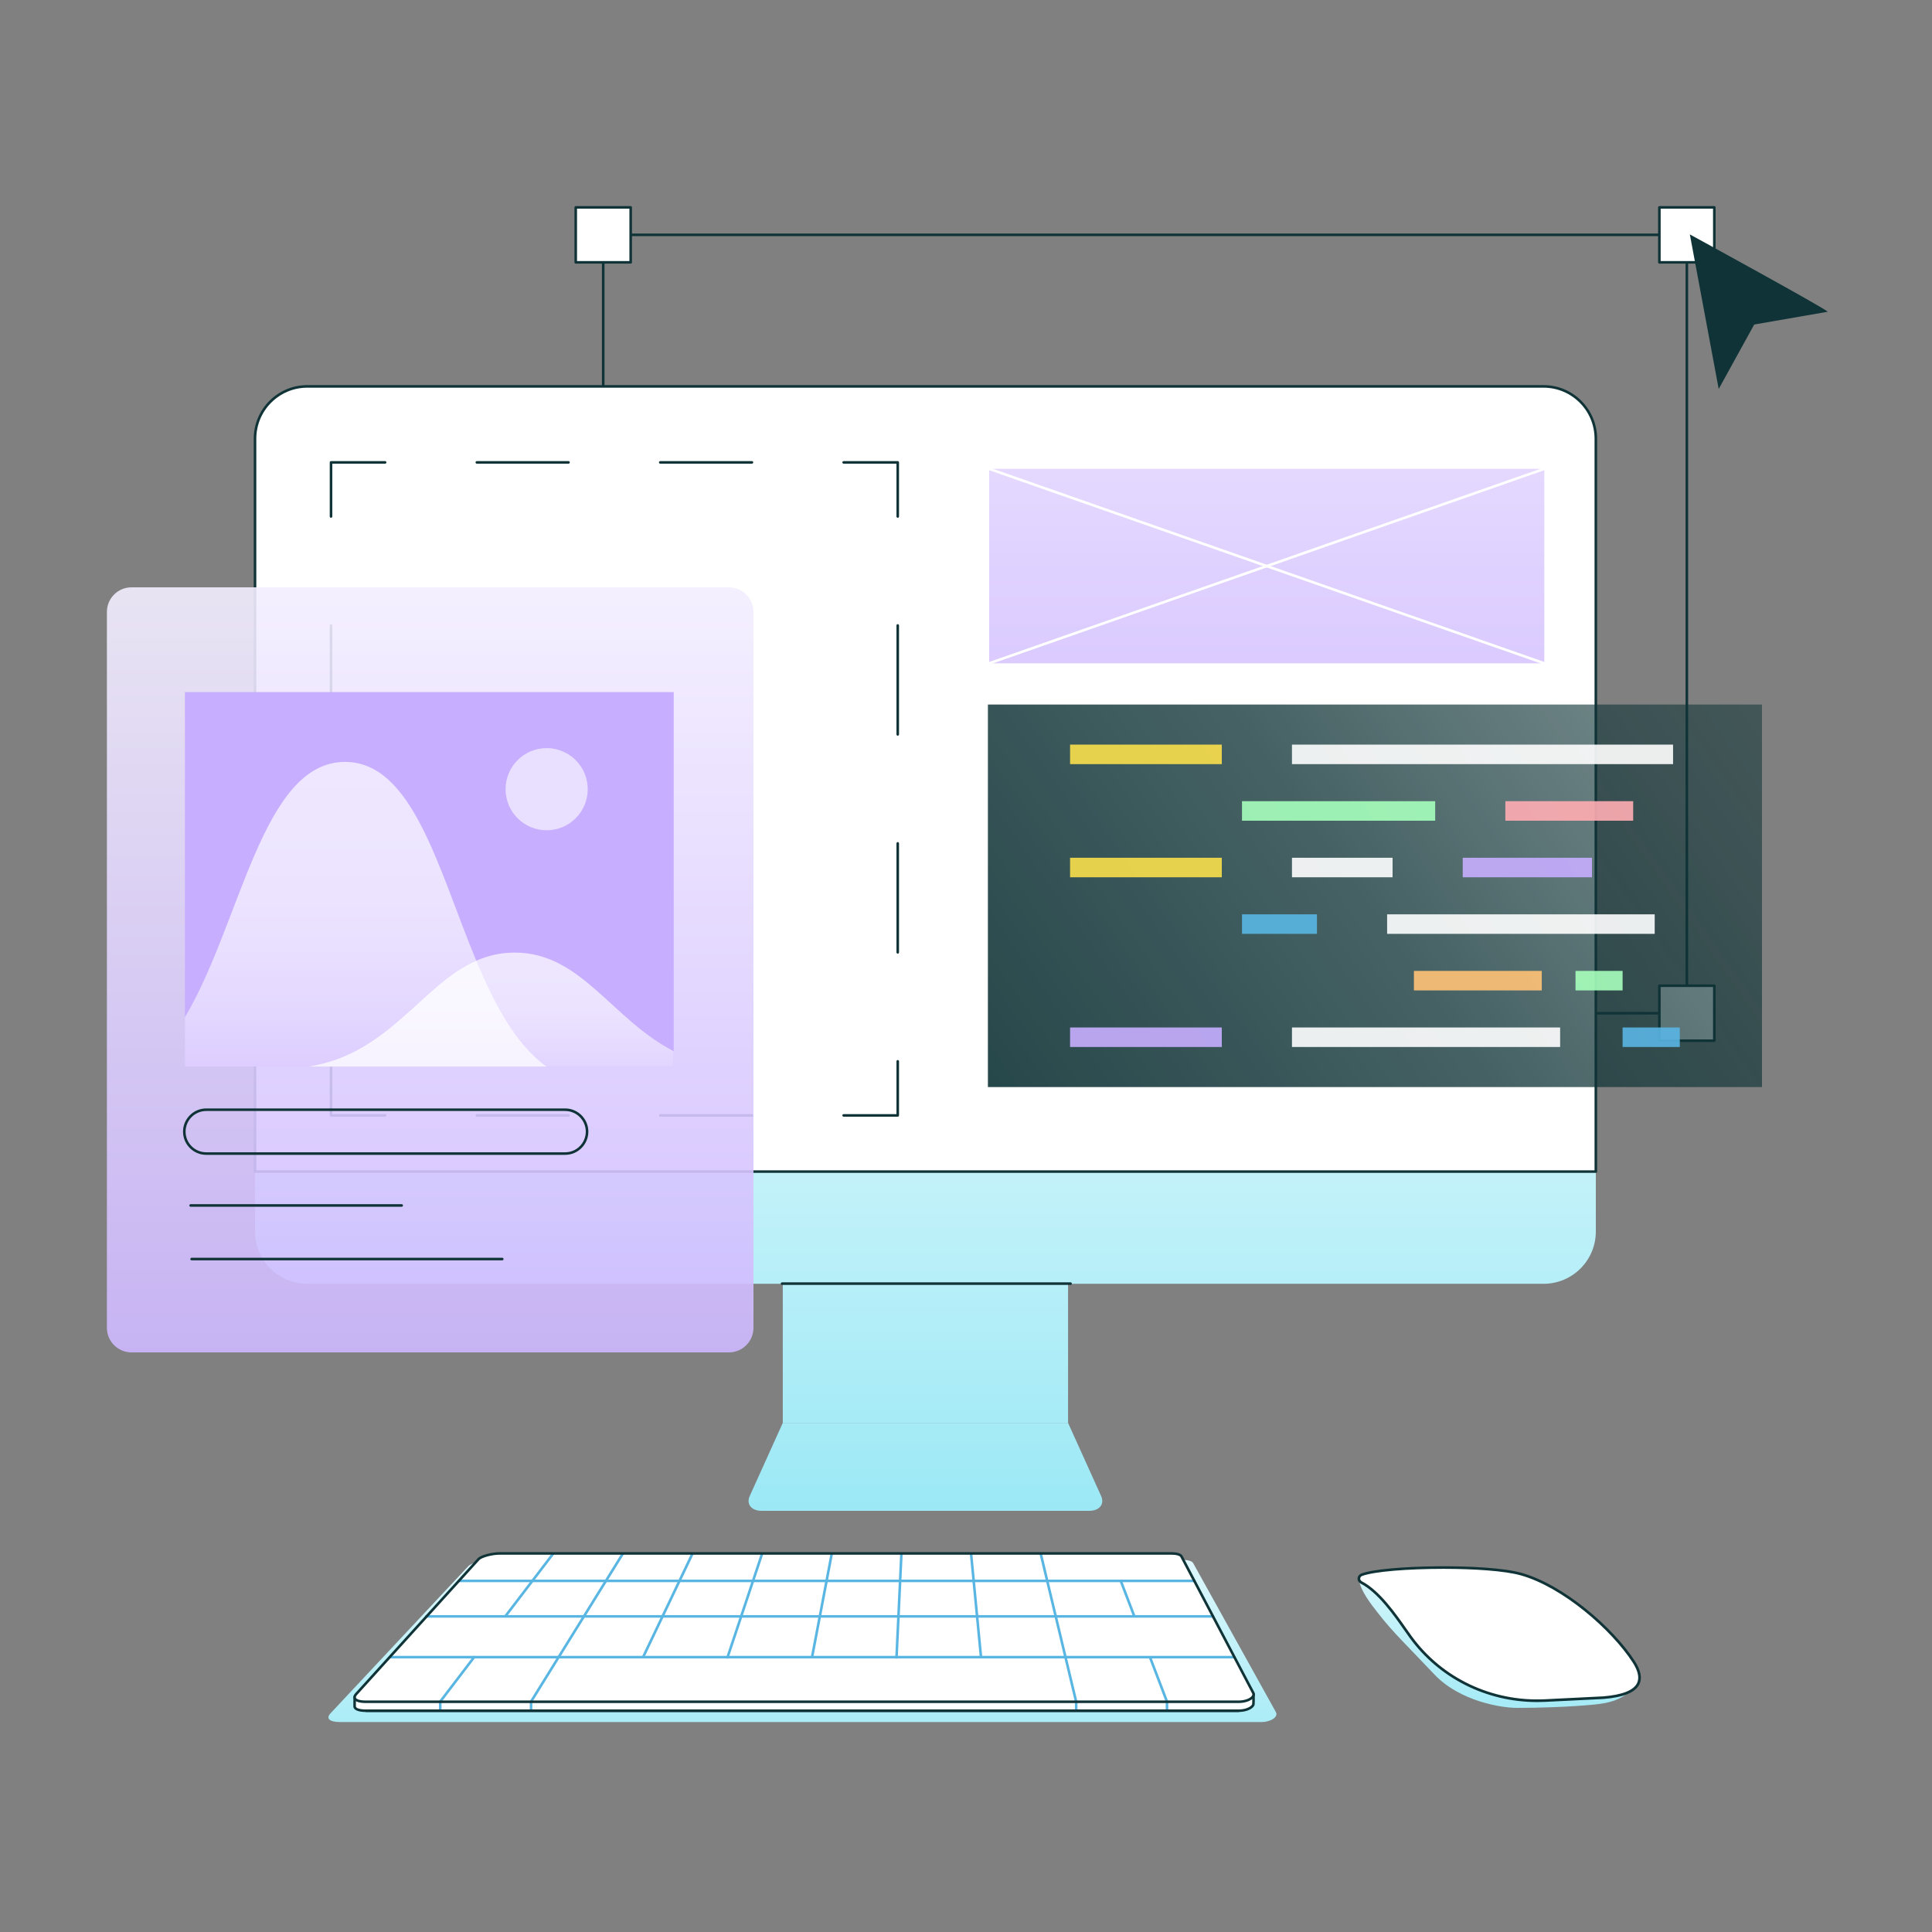 <svg width="400" height="400" viewBox="0 0 400 400" fill="none" xmlns="http://www.w3.org/2000/svg">
<rect x="0" y="0" width="400" height="400" fill="#808080" stroke="none"/>
<g clip-path="url(#clip0_136_6076)">
<path d="M349.246 210.044H124.89C124.819 210.044 124.751 210.016 124.701 209.966C124.651 209.916 124.623 209.848 124.623 209.777V48.623C124.623 48.552 124.651 48.484 124.701 48.434C124.751 48.385 124.819 48.356 124.89 48.356H349.246C349.317 48.356 349.384 48.385 349.434 48.434C349.484 48.484 349.512 48.552 349.512 48.623V209.777C349.512 209.848 349.484 209.916 349.434 209.966C349.384 210.016 349.317 210.044 349.246 210.044ZM125.156 209.511H348.979V48.889H125.156V209.511Z" fill="#0F3336"/>
<path d="M119.199 42.933H130.576V54.313H119.199V42.933Z" fill="white"/>
<path d="M130.577 54.579H119.2C119.129 54.579 119.062 54.551 119.012 54.501C118.962 54.451 118.934 54.383 118.934 54.313V42.933C118.934 42.862 118.962 42.795 119.012 42.745C119.062 42.695 119.129 42.667 119.2 42.667H130.577C130.648 42.667 130.716 42.695 130.766 42.745C130.816 42.795 130.844 42.862 130.844 42.933V54.312C130.844 54.383 130.816 54.451 130.766 54.501C130.716 54.551 130.648 54.579 130.577 54.579ZM119.467 54.046H130.311V43.2H119.467V54.046Z" fill="#0F3336"/>
<path d="M343.557 42.933H354.934V54.313H343.557V42.933Z" fill="white"/>
<path d="M354.933 54.579H343.556C343.485 54.579 343.417 54.551 343.367 54.501C343.317 54.451 343.289 54.383 343.289 54.313V42.933C343.289 42.862 343.317 42.795 343.367 42.745C343.417 42.695 343.485 42.667 343.556 42.667H354.933C355.003 42.667 355.071 42.695 355.121 42.745C355.171 42.795 355.199 42.862 355.199 42.933V54.312C355.199 54.383 355.171 54.451 355.121 54.501C355.071 54.551 355.003 54.579 354.933 54.579ZM343.822 54.046H354.666V43.2H343.822V54.046Z" fill="#0F3336"/>
<path d="M343.557 204.087H354.934V215.467H343.557V204.087Z" fill="white"/>
<path d="M354.933 215.733H343.556C343.485 215.733 343.417 215.705 343.367 215.655C343.317 215.605 343.289 215.537 343.289 215.467V204.088C343.289 204.017 343.317 203.949 343.367 203.899C343.417 203.849 343.485 203.821 343.556 203.821H354.933C355.003 203.821 355.071 203.849 355.121 203.899C355.171 203.949 355.199 204.017 355.199 204.088V215.467C355.199 215.537 355.171 215.605 355.121 215.655C355.071 215.705 355.003 215.733 354.933 215.733ZM343.822 215.2H354.666V204.354H343.822V215.2Z" fill="#0F3336"/>
<path d="M119.199 204.087H130.576V215.467H119.199V204.087Z" fill="white"/>
<path d="M130.577 215.733H119.2C119.129 215.733 119.062 215.705 119.012 215.655C118.962 215.605 118.934 215.537 118.934 215.467V204.088C118.934 204.017 118.962 203.949 119.012 203.899C119.062 203.849 119.129 203.821 119.2 203.821H130.577C130.648 203.821 130.716 203.849 130.766 203.899C130.816 203.949 130.844 204.017 130.844 204.088V215.467C130.844 215.537 130.816 215.605 130.766 215.655C130.716 215.705 130.648 215.733 130.577 215.733ZM119.467 215.2H130.311V204.354H119.467V215.2Z" fill="#0F3336"/>
</g>
<g clip-path="url(#clip1_136_6076)">
<path d="M162.068 252.944H221.131V294.595H162.068V252.944Z" fill="url(#paint0_linear_136_6076)"/>
<path d="M225.512 312.8H157.688C155.562 312.8 154.47 311.403 155.221 309.742L162.069 294.595H221.132L227.98 309.742C228.731 311.403 227.638 312.8 225.512 312.8Z" fill="url(#paint1_linear_136_6076)"/>
<path d="M63.617 265.795H319.581C325.556 265.795 330.399 260.951 330.399 254.974V242.565H52.799V254.974C52.799 260.951 57.642 265.795 63.617 265.795Z" fill="url(#paint2_linear_136_6076)"/>
<path d="M330.399 90.821C330.399 84.845 325.556 80 319.581 80H63.617C57.642 80 52.799 84.845 52.799 90.821V242.566H330.399V90.821Z" fill="white"/>
<path d="M330.399 90.821C330.399 84.845 325.556 80 319.581 80H63.617C57.642 80 52.799 84.845 52.799 90.821V242.566H330.399V90.821Z" fill="white"/>
<path d="M330.4 242.832H52.8C52.729 242.832 52.661 242.804 52.611 242.754C52.561 242.704 52.533 242.636 52.533 242.565V90.821C52.533 84.707 57.506 79.733 63.618 79.733H319.582C325.694 79.733 330.667 84.707 330.667 90.821V242.565C330.667 242.636 330.639 242.704 330.589 242.754C330.539 242.804 330.471 242.832 330.4 242.832ZM53.066 242.299H330.134V90.821C330.134 85.001 325.4 80.266 319.582 80.266H63.618C57.8 80.266 53.066 85.001 53.066 90.821V242.299ZM221.65 266.028H161.912C161.841 266.028 161.773 266 161.723 265.95C161.673 265.9 161.645 265.832 161.645 265.762C161.645 265.691 161.673 265.623 161.723 265.573C161.773 265.523 161.841 265.495 161.912 265.495H221.65C221.721 265.495 221.788 265.523 221.838 265.573C221.888 265.623 221.917 265.691 221.917 265.762C221.917 265.832 221.888 265.9 221.838 265.95C221.788 266 221.721 266.028 221.65 266.028Z" fill="#0F3336"/>
</g>
<g clip-path="url(#clip2_136_6076)">
<path d="M185.868 231.2H174.668C174.597 231.2 174.529 231.172 174.479 231.122C174.429 231.072 174.401 231.004 174.401 230.933C174.401 230.863 174.429 230.795 174.479 230.745C174.529 230.695 174.597 230.667 174.668 230.667H185.601V219.733C185.601 219.663 185.629 219.595 185.679 219.545C185.729 219.495 185.797 219.467 185.868 219.467C185.938 219.467 186.006 219.495 186.056 219.545C186.106 219.595 186.134 219.663 186.134 219.733V230.933C186.134 231.004 186.106 231.072 186.056 231.122C186.006 231.172 185.938 231.2 185.868 231.2ZM155.681 231.2H136.694C136.624 231.2 136.556 231.172 136.506 231.122C136.456 231.072 136.428 231.004 136.428 230.933C136.428 230.863 136.456 230.795 136.506 230.745C136.556 230.695 136.624 230.667 136.694 230.667H155.681C155.752 230.667 155.819 230.695 155.869 230.745C155.919 230.795 155.948 230.863 155.948 230.933C155.948 231.004 155.919 231.072 155.869 231.122C155.819 231.172 155.752 231.2 155.681 231.2ZM117.708 231.2H98.721C98.65 231.2 98.582 231.172 98.532 231.122C98.482 231.072 98.454 231.004 98.454 230.933C98.454 230.863 98.482 230.795 98.532 230.745C98.582 230.695 98.65 230.667 98.721 230.667H117.708C117.778 230.667 117.846 230.695 117.896 230.745C117.946 230.795 117.974 230.863 117.974 230.933C117.974 231.004 117.946 231.072 117.896 231.122C117.846 231.172 117.778 231.2 117.708 231.2ZM79.734 231.2H68.534C68.463 231.2 68.396 231.172 68.346 231.122C68.296 231.072 68.268 231.004 68.268 230.933V219.733C68.268 219.663 68.296 219.595 68.346 219.545C68.396 219.495 68.463 219.467 68.534 219.467C68.605 219.467 68.673 219.495 68.723 219.545C68.773 219.595 68.801 219.663 68.801 219.733V230.667H79.734C79.805 230.667 79.873 230.695 79.923 230.745C79.973 230.795 80.001 230.863 80.001 230.933C80.001 231.004 79.973 231.072 79.923 231.122C79.873 231.172 79.805 231.2 79.734 231.2ZM68.534 197.44C68.463 197.44 68.396 197.412 68.346 197.362C68.296 197.312 68.268 197.244 68.268 197.173V174.613C68.268 174.543 68.296 174.475 68.346 174.425C68.396 174.375 68.463 174.347 68.534 174.347C68.605 174.347 68.673 174.375 68.723 174.425C68.773 174.475 68.801 174.543 68.801 174.613V197.173C68.801 197.244 68.773 197.312 68.723 197.362C68.673 197.412 68.605 197.44 68.534 197.44ZM68.534 152.32C68.463 152.32 68.396 152.292 68.346 152.242C68.296 152.192 68.268 152.124 68.268 152.053V129.493C68.268 129.423 68.296 129.355 68.346 129.305C68.396 129.255 68.463 129.227 68.534 129.227C68.605 129.227 68.673 129.255 68.723 129.305C68.773 129.355 68.801 129.423 68.801 129.493V152.053C68.801 152.124 68.773 152.192 68.723 152.242C68.673 152.292 68.605 152.32 68.534 152.32ZM68.534 107.2C68.463 107.2 68.396 107.172 68.346 107.122C68.296 107.072 68.268 107.004 68.268 106.933V95.733C68.268 95.663 68.296 95.595 68.346 95.545C68.396 95.495 68.463 95.467 68.534 95.467H79.734C79.805 95.467 79.873 95.495 79.923 95.545C79.973 95.595 80.001 95.663 80.001 95.733C80.001 95.804 79.973 95.872 79.923 95.922C79.873 95.972 79.805 96 79.734 96H68.801V106.933C68.801 107.004 68.773 107.072 68.723 107.122C68.673 107.172 68.605 107.2 68.534 107.2ZM155.681 96H136.694C136.624 96 136.556 95.972 136.506 95.922C136.456 95.872 136.428 95.804 136.428 95.733C136.428 95.663 136.456 95.595 136.506 95.545C136.556 95.495 136.624 95.467 136.694 95.467H155.681C155.752 95.467 155.819 95.495 155.869 95.545C155.919 95.595 155.948 95.663 155.948 95.733C155.948 95.804 155.919 95.872 155.869 95.922C155.819 95.972 155.752 96 155.681 96ZM117.708 96H98.721C98.65 96 98.582 95.972 98.532 95.922C98.482 95.872 98.454 95.804 98.454 95.733C98.454 95.663 98.482 95.595 98.532 95.545C98.582 95.495 98.65 95.467 98.721 95.467H117.708C117.778 95.467 117.846 95.495 117.896 95.545C117.946 95.595 117.974 95.663 117.974 95.733C117.974 95.804 117.946 95.872 117.896 95.922C117.846 95.972 117.778 96 117.708 96ZM185.868 107.2C185.797 107.2 185.729 107.172 185.679 107.122C185.629 107.072 185.601 107.004 185.601 106.933V96H174.668C174.597 96 174.529 95.972 174.479 95.922C174.429 95.872 174.401 95.804 174.401 95.733C174.401 95.663 174.429 95.595 174.479 95.545C174.529 95.495 174.597 95.467 174.668 95.467H185.868C185.938 95.467 186.006 95.495 186.056 95.545C186.106 95.595 186.134 95.663 186.134 95.733V106.933C186.134 107.004 186.106 107.072 186.056 107.122C186.006 107.172 185.938 107.2 185.868 107.2ZM185.868 197.44C185.797 197.44 185.729 197.412 185.679 197.362C185.629 197.312 185.601 197.244 185.601 197.173V174.613C185.601 174.543 185.629 174.475 185.679 174.425C185.729 174.375 185.797 174.347 185.868 174.347C185.938 174.347 186.006 174.375 186.056 174.425C186.106 174.475 186.134 174.543 186.134 174.613V197.173C186.134 197.244 186.106 197.312 186.056 197.362C186.006 197.412 185.938 197.44 185.868 197.44ZM185.868 152.32C185.797 152.32 185.729 152.292 185.679 152.242C185.629 152.192 185.601 152.124 185.601 152.053V129.493C185.601 129.423 185.629 129.355 185.679 129.305C185.729 129.255 185.797 129.227 185.868 129.227C185.938 129.227 186.006 129.255 186.056 129.305C186.106 129.355 186.134 129.423 186.134 129.493V152.053C186.134 152.124 186.106 152.192 186.056 152.242C186.006 152.292 185.938 152.32 185.868 152.32Z" fill="#0F3336"/>
</g>
<g clip-path="url(#clip3_136_6076)">
<path opacity="0.9" d="M150.907 121.6H27.225C24.413 121.6 22.133 123.88 22.133 126.692V274.908C22.133 277.72 24.413 280 27.225 280H150.907C153.72 280 155.999 277.72 155.999 274.908V126.692C155.999 123.88 153.72 121.6 150.907 121.6Z" fill="url(#paint3_linear_136_6076)"/>
<path d="M38.283 143.286H139.485V220.822H38.283V143.286Z" fill="#C7AEFF"/>
<path d="M83.169 249.847H39.466C39.395 249.847 39.328 249.819 39.278 249.769C39.228 249.719 39.2 249.651 39.2 249.58C39.2 249.509 39.228 249.442 39.278 249.392C39.328 249.342 39.395 249.314 39.466 249.314H83.169C83.239 249.314 83.307 249.342 83.357 249.392C83.407 249.442 83.435 249.509 83.435 249.58C83.435 249.651 83.407 249.719 83.357 249.769C83.307 249.819 83.239 249.847 83.169 249.847ZM103.991 260.94H39.67C39.599 260.94 39.532 260.912 39.482 260.862C39.432 260.812 39.404 260.744 39.404 260.674C39.404 260.603 39.432 260.535 39.482 260.485C39.532 260.435 39.599 260.407 39.67 260.407H103.991C104.061 260.407 104.129 260.435 104.179 260.485C104.229 260.535 104.257 260.603 104.257 260.674C104.257 260.744 104.229 260.812 104.179 260.862C104.129 260.912 104.061 260.94 103.991 260.94ZM117.007 239.101H42.699C40.049 239.101 37.893 236.945 37.893 234.294C37.893 231.644 40.049 229.488 42.699 229.488H117.007C119.657 229.488 121.813 231.644 121.813 234.294C121.813 236.945 119.657 239.101 117.007 239.101ZM42.699 230.021C40.342 230.021 38.426 231.938 38.426 234.294C38.426 236.651 40.342 238.568 42.699 238.568H117.007C119.363 238.568 121.28 236.651 121.28 234.294C121.28 231.938 119.363 230.021 117.007 230.021H42.699Z" fill="#0F3336"/>
<path d="M38.283 220.822H63.841C80.495 218.267 87.286 203.866 98.612 198.906C90.768 180.095 85.512 157.747 71.433 157.747C54.233 157.747 49.918 191.101 38.283 210.612V220.822Z" fill="url(#paint4_linear_136_6076)"/>
<path d="M113.145 220.822C106.826 216.314 102.415 208.026 98.612 198.906C87.286 203.866 80.495 218.268 63.842 220.822H113.145Z" fill="url(#paint5_linear_136_6076)"/>
<path d="M106.56 197.225C103.615 197.225 101.012 197.855 98.612 198.906C87.286 203.866 80.495 218.267 63.842 220.822H139.486V217.644C126.547 210.961 120.345 197.225 106.56 197.225H106.56Z" fill="url(#paint6_linear_136_6076)"/>
<path opacity="0.6" d="M113.178 171.901C117.875 171.901 121.683 168.093 121.683 163.395C121.683 158.697 117.875 154.888 113.178 154.888C108.48 154.888 104.672 158.697 104.672 163.395C104.672 168.093 108.48 171.901 113.178 171.901Z" fill="white"/>
</g>
<g clip-path="url(#clip4_136_6076)">
<path d="M349.867 48.533C349.867 48.533 378.465 64.165 378.401 64.545L363.19 67.189L355.838 80.533L349.867 48.533Z" fill="#0F3336"/>
</g>
<g clip-path="url(#clip5_136_6076)">
<path opacity="0.9" d="M204.533 145.867H364.8V225.067H204.533V145.867Z" fill="url(#paint7_linear_136_6076)"/>
<g opacity="0.9">
<path d="M335.943 212.728H347.784V216.769H335.943V212.728Z" fill="#59B6E3"/>
<path d="M267.488 212.728H323.009V216.769H267.488V212.728Z" fill="white"/>
<path d="M221.547 212.728H252.962V216.769H221.547V212.728Z" fill="#C7AEFF"/>
<path d="M292.734 201.015H319.206V205.056H292.734V201.015Z" fill="#FFC275"/>
<path d="M287.189 189.302H342.589V193.344H287.189V189.302Z" fill="white"/>
<path d="M257.141 189.302H272.662V193.344H257.141V189.302Z" fill="#59B6E3"/>
<path d="M302.844 177.59H329.598V181.631H302.844V177.59Z" fill="#C7AEFF"/>
<path d="M267.488 177.59H288.317V181.631H267.488V177.59Z" fill="white"/>
<path d="M221.547 177.59H252.962V181.631H221.547V177.59Z" fill="#FADF4B"/>
<path d="M311.666 165.877H338.133V169.919H311.666V165.877Z" fill="#FFADB3"/>
<path d="M257.141 165.877H297.14V169.919H257.141V165.877Z" fill="#A6FFBB"/>
<path d="M267.488 154.164H346.391V158.206H267.488V154.164Z" fill="white"/>
<path d="M221.547 154.164H252.962V158.206H221.547V154.164Z" fill="#FADF4B"/>
<path d="M326.193 201.015H335.944V205.056H326.193V201.015Z" fill="#A6FFBB"/>
</g>
</g>
<g clip-path="url(#clip6_136_6076)">
<path opacity="0.7" d="M204.799 97.067H319.733V137.334H204.799V97.067Z" fill="url(#paint8_linear_136_6076)"/>
<path d="M204.799 137.6C204.737 137.6 204.676 137.578 204.628 137.537C204.58 137.497 204.547 137.44 204.537 137.378C204.526 137.316 204.538 137.252 204.57 137.198C204.602 137.144 204.652 137.103 204.712 137.082L319.646 96.815C319.713 96.792 319.786 96.796 319.849 96.826C319.913 96.857 319.962 96.912 319.985 96.978C320.008 97.045 320.004 97.118 319.973 97.182C319.943 97.246 319.888 97.295 319.822 97.318L204.887 137.585C204.859 137.595 204.829 137.6 204.799 137.6V137.6Z" fill="white"/>
<path d="M319.734 137.6C319.705 137.6 319.675 137.595 319.646 137.585L204.712 97.318C204.645 97.295 204.59 97.246 204.56 97.182C204.529 97.118 204.525 97.045 204.548 96.978C204.571 96.912 204.62 96.857 204.684 96.826C204.747 96.796 204.821 96.792 204.887 96.815L319.822 137.082C319.881 137.103 319.931 137.144 319.962 137.198C319.994 137.252 320.006 137.316 319.995 137.378C319.985 137.44 319.953 137.496 319.905 137.537C319.857 137.577 319.797 137.6 319.734 137.6Z" fill="white"/>
</g>
<g clip-path="url(#clip7_136_6076)">
<path d="M101.532 322.969H244.952C245.97 322.969 246.797 323.222 247.018 323.604L264.144 354.445C264.725 355.455 263.161 356.533 261.081 356.533H70.419C68.232 356.533 67.434 355.81 68.413 354.743L96.963 324.251C97.536 323.621 99.872 322.969 101.532 322.969Z" fill="url(#paint9_linear_136_6076)"/>
<path d="M103.417 323.478H242.621C243.608 323.478 244.399 323.716 244.597 324.073L259.521 350.705C259.521 350.705 259.573 352.774 259.469 352.991C259.154 353.645 257.915 354.189 256.435 354.189H75.784C74.327 354.189 73.493 353.869 73.421 353.347C73.391 353.127 73.447 351.301 73.447 351.301L99.059 324.678C99.578 324.089 101.806 323.478 103.417 323.478Z" fill="white"/>
<path d="M256.435 354.454H75.784C74.184 354.454 73.251 354.074 73.156 353.383C73.124 353.153 73.169 351.602 73.179 351.293C73.181 351.228 73.207 351.166 73.252 351.119L98.865 324.496C99.487 323.789 101.866 323.213 103.417 323.213H242.62C243.494 323.213 244.533 323.406 244.832 323.946L259.755 350.577C259.776 350.614 259.788 350.656 259.789 350.699C259.813 351.672 259.819 352.879 259.711 353.105C259.335 353.887 257.957 354.455 256.434 354.455L256.435 354.454ZM73.711 351.411C73.686 352.267 73.67 353.189 73.687 353.312C73.728 353.617 74.394 353.925 75.784 353.925H256.435C257.867 353.925 258.979 353.392 259.227 352.877C259.269 352.729 259.276 351.681 259.255 350.777L244.362 324.202C244.239 323.979 243.587 323.743 242.621 323.743H103.417C101.779 323.743 99.688 324.368 99.261 324.853L73.711 351.411Z" fill="#0F3336"/>
<path d="M103.417 321.622H242.621C243.608 321.622 244.399 321.86 244.597 322.218L259.453 350.466C259.948 351.371 258.405 352.334 256.435 352.334H75.784C73.713 352.334 72.9 351.688 73.747 350.733L99.059 322.823C99.578 322.234 101.807 321.622 103.417 321.622Z" fill="white"/>
<path d="M95.06 327.569C94.989 327.569 94.921 327.541 94.871 327.492C94.82 327.442 94.792 327.374 94.792 327.304C94.792 327.234 94.82 327.166 94.871 327.117C94.921 327.067 94.989 327.039 95.06 327.039H247.291C247.362 327.039 247.431 327.067 247.481 327.117C247.531 327.166 247.559 327.234 247.559 327.304C247.559 327.374 247.531 327.442 247.481 327.491C247.431 327.541 247.362 327.569 247.291 327.569L95.06 327.569ZM251.129 334.918H88.252C88.181 334.918 88.113 334.89 88.063 334.84C88.012 334.79 87.984 334.723 87.984 334.652C87.984 334.582 88.012 334.515 88.063 334.465C88.113 334.415 88.181 334.387 88.252 334.387H251.129C251.2 334.387 251.268 334.415 251.319 334.465C251.369 334.515 251.397 334.582 251.397 334.652C251.397 334.723 251.369 334.79 251.319 334.84C251.268 334.89 251.2 334.918 251.129 334.918ZM255.563 343.358H80.698C80.627 343.358 80.558 343.33 80.508 343.28C80.458 343.23 80.43 343.163 80.43 343.092C80.43 343.022 80.458 342.955 80.508 342.905C80.558 342.855 80.627 342.827 80.698 342.827H255.564C255.635 342.827 255.703 342.855 255.753 342.905C255.803 342.955 255.832 343.022 255.832 343.092C255.832 343.163 255.803 343.23 255.753 343.28C255.703 343.33 255.635 343.358 255.563 343.358Z" fill="#59B6E3"/>
<path d="M91.149 354.416C91.078 354.416 91.01 354.388 90.959 354.338C90.909 354.288 90.881 354.221 90.881 354.151V352.284C90.881 352.226 90.9 352.17 90.935 352.124L97.956 342.93C97.977 342.902 98.004 342.879 98.034 342.861C98.064 342.844 98.098 342.832 98.133 342.827C98.168 342.823 98.203 342.825 98.237 342.833C98.271 342.842 98.303 342.857 98.331 342.878C98.359 342.899 98.383 342.926 98.4 342.956C98.418 342.986 98.43 343.019 98.435 343.053C98.44 343.088 98.438 343.123 98.429 343.156C98.42 343.19 98.404 343.222 98.383 343.249L91.416 352.372V354.151C91.416 354.221 91.388 354.288 91.338 354.338C91.288 354.388 91.22 354.416 91.149 354.416ZM104.656 334.861C104.606 334.861 104.557 334.847 104.514 334.821C104.472 334.795 104.438 334.758 104.416 334.714C104.394 334.67 104.384 334.62 104.389 334.571C104.393 334.522 104.412 334.476 104.442 334.436L114.344 321.469C114.387 321.413 114.451 321.376 114.521 321.366C114.591 321.357 114.663 321.375 114.719 321.417C114.776 321.46 114.813 321.523 114.823 321.592C114.833 321.662 114.815 321.732 114.772 321.788L104.869 334.756C104.844 334.788 104.812 334.815 104.775 334.833C104.738 334.851 104.697 334.861 104.655 334.861H104.656ZM109.95 354.292C109.879 354.292 109.811 354.264 109.76 354.214C109.71 354.164 109.682 354.097 109.682 354.027V352.293C109.682 352.244 109.696 352.196 109.721 352.154L128.746 321.487C128.784 321.43 128.844 321.39 128.912 321.375C128.98 321.36 129.051 321.372 129.11 321.408C129.169 321.444 129.212 321.501 129.229 321.568C129.247 321.634 129.237 321.705 129.203 321.765L110.218 352.368V354.027C110.218 354.097 110.19 354.164 110.139 354.214C110.089 354.264 110.021 354.292 109.95 354.292ZM133.21 343.224C133.165 343.224 133.121 343.213 133.081 343.191C133.042 343.17 133.008 343.139 132.984 343.101C132.96 343.063 132.946 343.02 132.943 342.976C132.94 342.931 132.949 342.886 132.968 342.846L143.138 321.529C143.168 321.466 143.223 321.417 143.29 321.393C143.356 321.369 143.43 321.373 143.494 321.403C143.559 321.433 143.608 321.487 143.632 321.553C143.656 321.619 143.653 321.692 143.623 321.756L133.453 343.072C133.431 343.118 133.397 343.156 133.354 343.183C133.311 343.21 133.261 343.224 133.21 343.224ZM150.616 343.42C150.573 343.42 150.532 343.41 150.494 343.391C150.456 343.372 150.424 343.344 150.399 343.31C150.374 343.276 150.358 343.237 150.351 343.195C150.345 343.154 150.348 343.111 150.362 343.072L157.542 321.56C157.565 321.494 157.613 321.439 157.677 321.409C157.74 321.378 157.813 321.372 157.88 321.394C157.946 321.416 158.002 321.463 158.034 321.525C158.066 321.587 158.072 321.659 158.051 321.726L150.87 343.238C150.833 343.349 150.728 343.42 150.616 343.42ZM168.127 343.358C168.087 343.358 168.048 343.349 168.013 343.332C167.977 343.316 167.945 343.292 167.92 343.262C167.895 343.232 167.877 343.197 167.867 343.159C167.857 343.121 167.856 343.082 167.863 343.043L171.954 321.571C171.967 321.502 172.007 321.441 172.066 321.401C172.125 321.362 172.197 321.347 172.267 321.36C172.337 321.373 172.399 321.413 172.439 321.471C172.479 321.529 172.494 321.601 172.481 321.67L168.39 343.142C168.378 343.202 168.346 343.257 168.298 343.297C168.25 343.336 168.189 343.357 168.127 343.358ZM185.614 343.42H185.601C185.566 343.418 185.531 343.41 185.499 343.395C185.468 343.38 185.439 343.359 185.415 343.333C185.392 343.308 185.373 343.278 185.361 343.245C185.349 343.212 185.344 343.177 185.346 343.143L186.362 321.63C186.366 321.56 186.397 321.495 186.45 321.447C186.502 321.4 186.571 321.375 186.642 321.378C186.677 321.38 186.712 321.388 186.744 321.403C186.776 321.418 186.804 321.439 186.828 321.464C186.851 321.49 186.87 321.52 186.882 321.553C186.894 321.586 186.899 321.621 186.897 321.655L185.881 343.167C185.878 343.236 185.848 343.3 185.799 343.347C185.749 343.394 185.683 343.42 185.614 343.42ZM203.102 343.322C202.966 343.322 202.849 343.219 202.836 343.082L200.775 321.624C200.768 321.554 200.79 321.484 200.835 321.43C200.88 321.375 200.945 321.341 201.016 321.335C201.166 321.316 201.294 321.428 201.308 321.573L203.369 343.032C203.373 343.069 203.369 343.106 203.357 343.141C203.345 343.176 203.326 343.208 203.301 343.235C203.275 343.263 203.245 343.285 203.211 343.299C203.176 343.314 203.139 343.322 203.102 343.322H203.102ZM222.812 354.382C222.741 354.382 222.673 354.354 222.623 354.304C222.572 354.254 222.544 354.187 222.544 354.117V352.38L215.202 321.704C215.185 321.635 215.197 321.563 215.234 321.504C215.272 321.444 215.332 321.401 215.401 321.385C215.47 321.369 215.543 321.38 215.603 321.417C215.664 321.454 215.707 321.513 215.723 321.582L223.073 352.288C223.078 352.308 223.08 352.329 223.08 352.349V354.116C223.08 354.187 223.052 354.254 223.002 354.304C222.952 354.354 222.884 354.381 222.812 354.381L222.812 354.382ZM241.612 354.511C241.541 354.511 241.473 354.483 241.423 354.434C241.372 354.384 241.344 354.317 241.344 354.246V352.36L237.883 343.314C237.858 343.248 237.86 343.175 237.889 343.111C237.919 343.047 237.972 342.997 238.039 342.972C238.105 342.947 238.179 342.95 238.244 342.979C238.308 343.008 238.359 343.061 238.384 343.126L241.863 352.218C241.874 352.248 241.88 352.28 241.88 352.312V354.247C241.88 354.317 241.852 354.384 241.801 354.434C241.751 354.484 241.683 354.512 241.612 354.512L241.612 354.511ZM234.838 334.875C234.784 334.875 234.731 334.859 234.686 334.828C234.641 334.797 234.607 334.754 234.588 334.704L231.803 327.424C231.79 327.392 231.784 327.357 231.785 327.322C231.787 327.288 231.795 327.253 231.809 327.222C231.823 327.19 231.844 327.161 231.87 327.137C231.895 327.114 231.926 327.095 231.958 327.083C231.991 327.07 232.026 327.065 232.062 327.066C232.097 327.067 232.131 327.075 232.163 327.089C232.195 327.103 232.224 327.124 232.248 327.149C232.272 327.175 232.291 327.204 232.304 327.237L235.089 334.516C235.104 334.556 235.11 334.6 235.104 334.642C235.099 334.685 235.083 334.725 235.059 334.761C235.034 334.796 235.001 334.825 234.963 334.845C234.924 334.865 234.882 334.875 234.838 334.875Z" fill="#59B6E3"/>
<path d="M256.435 352.599H75.785C74.362 352.599 73.475 352.305 73.221 351.75C73.107 351.502 73.071 351.094 73.546 350.558L98.86 322.646C99.487 321.934 101.867 321.357 103.418 321.357H242.621C243.494 321.357 244.534 321.55 244.833 322.091L259.691 350.344C259.866 350.664 259.855 351.023 259.657 351.351C259.214 352.086 257.889 352.599 256.435 352.599V352.599ZM103.418 321.888C101.78 321.888 99.688 322.512 99.262 322.997L73.947 350.91C73.791 351.086 73.621 351.339 73.709 351.531C73.828 351.791 74.436 352.069 75.785 352.069H256.435C257.841 352.069 258.907 351.559 259.197 351.079C259.298 350.911 259.305 350.752 259.218 350.592L244.36 322.34C244.24 322.123 243.588 321.888 242.621 321.888H103.418ZM256.435 354.454H75.785C75.713 354.454 75.645 354.426 75.595 354.377C75.545 354.327 75.517 354.26 75.517 354.189C75.517 354.119 75.545 354.052 75.595 354.002C75.645 353.952 75.713 353.924 75.785 353.924H256.435C256.506 353.924 256.574 353.952 256.625 354.002C256.675 354.052 256.703 354.119 256.703 354.189C256.703 354.26 256.675 354.327 256.625 354.377C256.574 354.426 256.506 354.454 256.435 354.454Z" fill="#0F3336"/>
</g>
<g clip-path="url(#clip8_136_6076)">
<path d="M296.949 346.649C302.266 352.285 310.942 353.59 313.995 353.599C318.709 353.613 325.047 353.393 329.981 352.92C333.559 352.577 335.418 351.895 337.703 350.042C340.337 347.906 316.871 328.779 316.871 328.779C316.871 328.78 281.254 325.611 281.356 326.899C281.549 329.348 284.21 332.559 285.318 333.992C288.413 337.992 291.509 340.884 296.949 346.649Z" fill="url(#paint10_linear_136_6076)"/>
<path d="M281.937 326.03C281.199 326.308 281.111 327.254 281.878 327.653C286.061 329.832 289.865 335.899 292.032 338.885C298.442 347.717 308.988 352.613 319.912 352.083L331.977 351.483C340.434 350.792 340.408 347.377 338.233 344.02C333.657 336.954 323.371 328.263 314.914 325.893C307.942 323.94 286.773 324.207 281.937 326.03Z" fill="white"/>
<path d="M318.275 352.397C307.733 352.397 297.933 347.484 291.809 339.046C291.46 338.561 291.115 338.074 290.774 337.584C288.583 334.457 285.273 329.731 281.751 327.897C281.296 327.66 281.041 327.241 281.068 326.777C281.095 326.327 281.391 325.942 281.84 325.773C286.533 324.004 307.804 323.615 314.989 325.629C323.789 328.095 334.027 337.018 338.465 343.871C339.727 345.819 340.048 347.452 339.418 348.725C338.577 350.426 336.151 351.418 332 351.757L319.926 352.357C319.374 352.384 318.823 352.397 318.275 352.397ZM298.862 324.813C291.653 324.813 284.509 325.355 282.035 326.287C281.788 326.38 281.633 326.575 281.619 326.81C281.604 327.051 281.749 327.276 282.006 327.41C285.648 329.307 289.005 334.099 291.226 337.269C291.601 337.804 291.945 338.295 292.256 338.724C298.589 347.45 308.924 352.344 319.899 351.809L331.964 351.209C335.841 350.892 338.186 349.974 338.924 348.482C339.462 347.395 339.152 345.944 338.002 344.169C333.618 337.399 323.516 328.589 314.84 326.158C311.52 325.227 305.166 324.813 298.862 324.813H298.862Z" fill="#0F3336"/>
</g>
<defs>
<linearGradient id="paint0_linear_136_6076" x1="191.6" y1="434.861" x2="191.6" y2="133.099" gradientUnits="userSpaceOnUse">
<stop stop-color="#59B6E3"/>
<stop offset="0.379" stop-color="#98E8F5"/>
<stop offset="1" stop-color="white"/>
</linearGradient>
<linearGradient id="paint1_linear_136_6076" x1="191.6" y1="432.853" x2="191.6" y2="133.497" gradientUnits="userSpaceOnUse">
<stop stop-color="#59B6E3"/>
<stop offset="0.379" stop-color="#98E8F5"/>
<stop offset="1" stop-color="white"/>
</linearGradient>
<linearGradient id="paint2_linear_136_6076" x1="191.599" y1="434.849" x2="191.599" y2="133.357" gradientUnits="userSpaceOnUse">
<stop stop-color="#59B6E3"/>
<stop offset="0.379" stop-color="#98E8F5"/>
<stop offset="1" stop-color="white"/>
</linearGradient>
<linearGradient id="paint3_linear_136_6076" x1="89.066" y1="311.294" x2="89.066" y2="73.465" gradientUnits="userSpaceOnUse">
<stop stop-color="#C7AEFF"/>
<stop offset="1" stop-color="white"/>
</linearGradient>
<linearGradient id="paint4_linear_136_6076" x1="68.448" y1="245.906" x2="68.448" y2="157.747" gradientUnits="userSpaceOnUse">
<stop stop-color="white" stop-opacity="0"/>
<stop offset="0.031" stop-color="white" stop-opacity="0.052"/>
<stop offset="0.146" stop-color="white" stop-opacity="0.223"/>
<stop offset="0.266" stop-color="white" stop-opacity="0.37"/>
<stop offset="0.391" stop-color="white" stop-opacity="0.49"/>
<stop offset="0.521" stop-color="white" stop-opacity="0.583"/>
<stop offset="0.659" stop-color="white" stop-opacity="0.649"/>
<stop offset="0.81" stop-color="white" stop-opacity="0.688"/>
<stop offset="1" stop-color="white" stop-opacity="0.7"/>
</linearGradient>
<linearGradient id="paint5_linear_136_6076" x1="88.493" y1="121.6" x2="88.493" y2="157.747" gradientUnits="userSpaceOnUse">
<stop stop-color="white" stop-opacity="0"/>
<stop offset="0.031" stop-color="white" stop-opacity="0.052"/>
<stop offset="0.146" stop-color="white" stop-opacity="0.223"/>
<stop offset="0.266" stop-color="white" stop-opacity="0.37"/>
<stop offset="0.391" stop-color="white" stop-opacity="0.49"/>
<stop offset="0.521" stop-color="white" stop-opacity="0.583"/>
<stop offset="0.659" stop-color="white" stop-opacity="0.649"/>
<stop offset="0.81" stop-color="white" stop-opacity="0.688"/>
<stop offset="1" stop-color="white" stop-opacity="0.7"/>
</linearGradient>
<linearGradient id="paint6_linear_136_6076" x1="101.664" y1="235.811" x2="101.664" y2="195.416" gradientUnits="userSpaceOnUse">
<stop stop-color="white" stop-opacity="0"/>
<stop offset="0.031" stop-color="white" stop-opacity="0.052"/>
<stop offset="0.146" stop-color="white" stop-opacity="0.223"/>
<stop offset="0.266" stop-color="white" stop-opacity="0.37"/>
<stop offset="0.391" stop-color="white" stop-opacity="0.49"/>
<stop offset="0.521" stop-color="white" stop-opacity="0.583"/>
<stop offset="0.659" stop-color="white" stop-opacity="0.649"/>
<stop offset="0.81" stop-color="white" stop-opacity="0.688"/>
<stop offset="1" stop-color="white" stop-opacity="0.7"/>
</linearGradient>
<linearGradient id="paint7_linear_136_6076" x1="212.246" y1="236.056" x2="356.861" y2="134.556" gradientUnits="userSpaceOnUse">
<stop stop-color="#0F3336"/>
<stop offset="0.482" stop-color="#0F3336" stop-opacity="0.86"/>
<stop offset="1" stop-color="#0F3336" stop-opacity="0.6"/>
</linearGradient>
<linearGradient id="paint8_linear_136_6076" x1="262.266" y1="151.417" x2="262.266" y2="-13.119" gradientUnits="userSpaceOnUse">
<stop stop-color="#C7AEFF"/>
<stop offset="1" stop-color="white"/>
</linearGradient>
<linearGradient id="paint9_linear_136_6076" x1="166.133" y1="438.448" x2="166.133" y2="301.428" gradientUnits="userSpaceOnUse">
<stop stop-color="#59B6E3"/>
<stop offset="0.508" stop-color="#98E8F5"/>
<stop offset="1" stop-color="white"/>
</linearGradient>
<linearGradient id="paint10_linear_136_6076" x1="309.632" y1="426.183" x2="309.632" y2="299.206" gradientUnits="userSpaceOnUse">
<stop stop-color="#59B6E3"/>
<stop offset="0.508" stop-color="#98E8F5"/>
<stop offset="1" stop-color="white"/>
</linearGradient>
<clipPath id="clip0_136_6076">
<rect width="236.267" height="173.067" fill="white" transform="translate(118.934 42.667)"/>
</clipPath>
<clipPath id="clip1_136_6076">
<rect width="278.133" height="233.067" fill="white" transform="translate(52.533 79.733)"/>
</clipPath>
<clipPath id="clip2_136_6076">
<rect width="117.867" height="135.733" fill="white" transform="translate(68.268 95.467)"/>
</clipPath>
<clipPath id="clip3_136_6076">
<rect width="133.867" height="158.4" fill="white" transform="translate(22.133 121.6)"/>
</clipPath>
<clipPath id="clip4_136_6076">
<rect width="28.533" height="32" fill="white" transform="translate(349.867 48.533)"/>
</clipPath>
<clipPath id="clip5_136_6076">
<rect width="160.267" height="79.2" fill="white" transform="translate(204.533 145.867)"/>
</clipPath>
<clipPath id="clip6_136_6076">
<rect width="115.467" height="40.8" fill="white" transform="translate(204.533 96.8)"/>
</clipPath>
<clipPath id="clip7_136_6076">
<rect width="196.267" height="35.2" fill="white" transform="translate(68 321.333)"/>
</clipPath>
<clipPath id="clip8_136_6076">
<rect width="58.667" height="29.333" fill="white" transform="translate(281.066 324.267)"/>
</clipPath>
</defs>
</svg>
